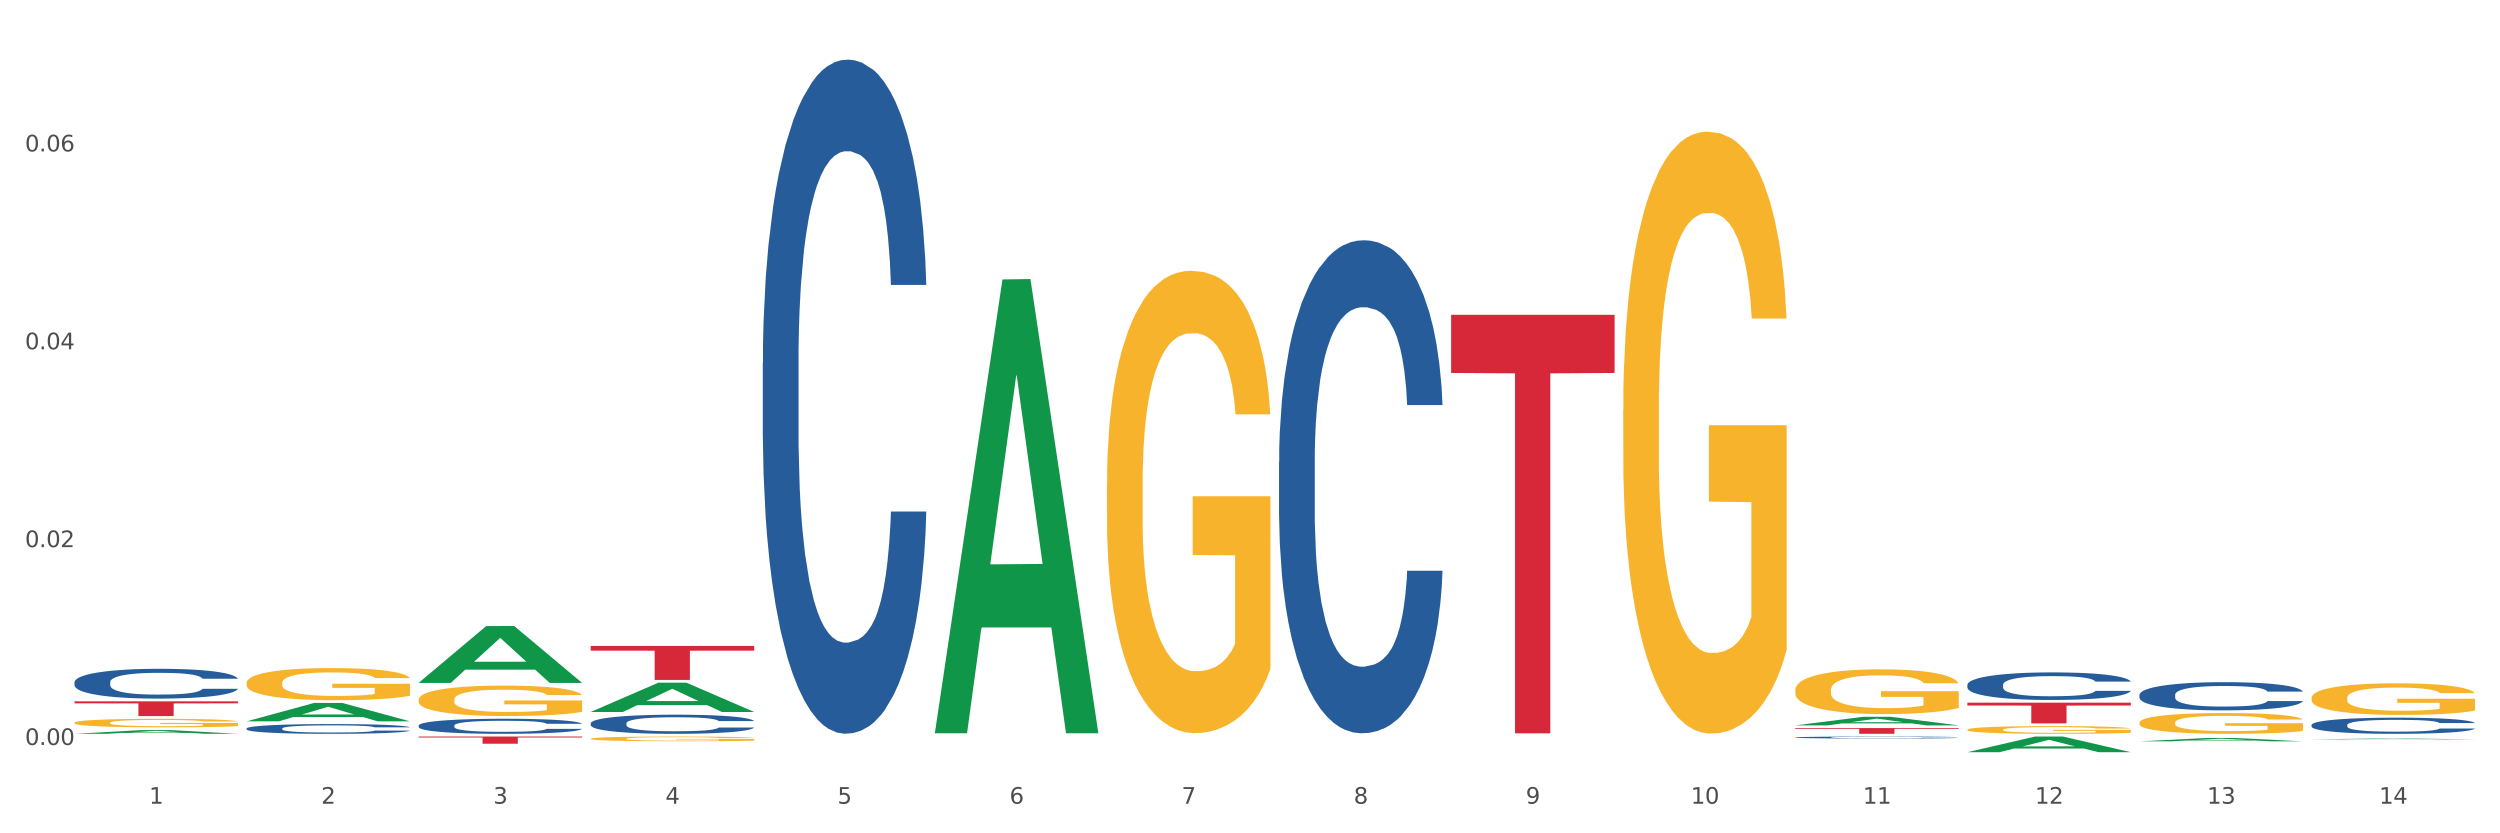 <?xml version="1.0" encoding="utf-8" standalone="no"?>
<!DOCTYPE svg PUBLIC "-//W3C//DTD SVG 1.1//EN"
  "http://www.w3.org/Graphics/SVG/1.1/DTD/svg11.dtd">
<svg xmlns:xlink="http://www.w3.org/1999/xlink" width="1080pt" height="360pt" viewBox="0 0 1080 360" xmlns="http://www.w3.org/2000/svg" version="1.1">
 <rect x="0" y="0" width="1080" height="360" fill="#333333" stroke="none"/>
 <defs>
  <style type="text/css">*{stroke-linejoin: round; stroke-linecap: butt}</style>
 </defs>
 <g id="figure_1">
  <g id="patch_1">
   <path d="M 0 360 
L 1080 360 
L 1080 0 
L 0 0 
z
" style="fill: #ffffff; stroke: #ffffff; stroke-linejoin: miter"/>
  </g>
  <g id="axes_1">
   <g id="matplotlib.axis_1">
    <g id="xtick_1">
     <g id="text_1">
      <!-- 1 -->
      <g style="fill: #4d4d4d" transform="translate(64.432 347.204) scale(0.096 -0.096)">
       <defs>
        <path id="DejaVuSans-31" d="M 794 531 
L 1825 531 
L 1825 4091 
L 703 3866 
L 703 4441 
L 1819 4666 
L 2450 4666 
L 2450 531 
L 3481 531 
L 3481 0 
L 794 0 
L 794 531 
z
" transform="scale(0.016)"/>
       </defs>
       <use xlink:href="#DejaVuSans-31"/>
      </g>
     </g>
    </g>
    <g id="xtick_2">
     <g id="text_2">
      <!-- 2 -->
      <g style="fill: #4d4d4d" transform="translate(138.771 347.204) scale(0.096 -0.096)">
       <defs>
        <path id="DejaVuSans-32" d="M 1228 531 
L 3431 531 
L 3431 0 
L 469 0 
L 469 531 
Q 828 903 1448 1529 
Q 2069 2156 2228 2338 
Q 2531 2678 2651 2914 
Q 2772 3150 2772 3378 
Q 2772 3750 2511 3984 
Q 2250 4219 1831 4219 
Q 1534 4219 1204 4116 
Q 875 4013 500 3803 
L 500 4441 
Q 881 4594 1212 4672 
Q 1544 4750 1819 4750 
Q 2544 4750 2975 4387 
Q 3406 4025 3406 3419 
Q 3406 3131 3298 2873 
Q 3191 2616 2906 2266 
Q 2828 2175 2409 1742 
Q 1991 1309 1228 531 
z
" transform="scale(0.016)"/>
       </defs>
       <use xlink:href="#DejaVuSans-32"/>
      </g>
     </g>
    </g>
    <g id="xtick_3">
     <g id="text_3">
      <!-- 3 -->
      <g style="fill: #4d4d4d" transform="translate(213.109 347.204) scale(0.096 -0.096)">
       <defs>
        <path id="DejaVuSans-33" d="M 2597 2516 
Q 3050 2419 3304 2112 
Q 3559 1806 3559 1356 
Q 3559 666 3084 287 
Q 2609 -91 1734 -91 
Q 1441 -91 1130 -33 
Q 819 25 488 141 
L 488 750 
Q 750 597 1062 519 
Q 1375 441 1716 441 
Q 2309 441 2620 675 
Q 2931 909 2931 1356 
Q 2931 1769 2642 2001 
Q 2353 2234 1838 2234 
L 1294 2234 
L 1294 2753 
L 1863 2753 
Q 2328 2753 2575 2939 
Q 2822 3125 2822 3475 
Q 2822 3834 2567 4026 
Q 2313 4219 1838 4219 
Q 1578 4219 1281 4162 
Q 984 4106 628 3988 
L 628 4550 
Q 988 4650 1302 4700 
Q 1616 4750 1894 4750 
Q 2613 4750 3031 4423 
Q 3450 4097 3450 3541 
Q 3450 3153 3228 2886 
Q 3006 2619 2597 2516 
z
" transform="scale(0.016)"/>
       </defs>
       <use xlink:href="#DejaVuSans-33"/>
      </g>
     </g>
    </g>
    <g id="xtick_4">
     <g id="text_4">
      <!-- 4 -->
      <g style="fill: #4d4d4d" transform="translate(287.448 347.204) scale(0.096 -0.096)">
       <defs>
        <path id="DejaVuSans-34" d="M 2419 4116 
L 825 1625 
L 2419 1625 
L 2419 4116 
z
M 2253 4666 
L 3047 4666 
L 3047 1625 
L 3713 1625 
L 3713 1100 
L 3047 1100 
L 3047 0 
L 2419 0 
L 2419 1100 
L 313 1100 
L 313 1709 
L 2253 4666 
z
" transform="scale(0.016)"/>
       </defs>
       <use xlink:href="#DejaVuSans-34"/>
      </g>
     </g>
    </g>
    <g id="xtick_5">
     <g id="text_5">
      <!-- 5 -->
      <g style="fill: #4d4d4d" transform="translate(361.787 347.204) scale(0.096 -0.096)">
       <defs>
        <path id="DejaVuSans-35" d="M 691 4666 
L 3169 4666 
L 3169 4134 
L 1269 4134 
L 1269 2991 
Q 1406 3038 1543 3061 
Q 1681 3084 1819 3084 
Q 2600 3084 3056 2656 
Q 3513 2228 3513 1497 
Q 3513 744 3044 326 
Q 2575 -91 1722 -91 
Q 1428 -91 1123 -41 
Q 819 9 494 109 
L 494 744 
Q 775 591 1075 516 
Q 1375 441 1709 441 
Q 2250 441 2565 725 
Q 2881 1009 2881 1497 
Q 2881 1984 2565 2268 
Q 2250 2553 1709 2553 
Q 1456 2553 1204 2497 
Q 953 2441 691 2322 
L 691 4666 
z
" transform="scale(0.016)"/>
       </defs>
       <use xlink:href="#DejaVuSans-35"/>
      </g>
     </g>
    </g>
    <g id="xtick_6">
     <g id="text_6">
      <!-- 6 -->
      <g style="fill: #4d4d4d" transform="translate(436.125 347.204) scale(0.096 -0.096)">
       <defs>
        <path id="DejaVuSans-36" d="M 2113 2584 
Q 1688 2584 1439 2293 
Q 1191 2003 1191 1497 
Q 1191 994 1439 701 
Q 1688 409 2113 409 
Q 2538 409 2786 701 
Q 3034 994 3034 1497 
Q 3034 2003 2786 2293 
Q 2538 2584 2113 2584 
z
M 3366 4563 
L 3366 3988 
Q 3128 4100 2886 4159 
Q 2644 4219 2406 4219 
Q 1781 4219 1451 3797 
Q 1122 3375 1075 2522 
Q 1259 2794 1537 2939 
Q 1816 3084 2150 3084 
Q 2853 3084 3261 2657 
Q 3669 2231 3669 1497 
Q 3669 778 3244 343 
Q 2819 -91 2113 -91 
Q 1303 -91 875 529 
Q 447 1150 447 2328 
Q 447 3434 972 4092 
Q 1497 4750 2381 4750 
Q 2619 4750 2861 4703 
Q 3103 4656 3366 4563 
z
" transform="scale(0.016)"/>
       </defs>
       <use xlink:href="#DejaVuSans-36"/>
      </g>
     </g>
    </g>
    <g id="xtick_7">
     <g id="text_7">
      <!-- 7 -->
      <g style="fill: #4d4d4d" transform="translate(510.464 347.204) scale(0.096 -0.096)">
       <defs>
        <path id="DejaVuSans-37" d="M 525 4666 
L 3525 4666 
L 3525 4397 
L 1831 0 
L 1172 0 
L 2766 4134 
L 525 4134 
L 525 4666 
z
" transform="scale(0.016)"/>
       </defs>
       <use xlink:href="#DejaVuSans-37"/>
      </g>
     </g>
    </g>
    <g id="xtick_8">
     <g id="text_8">
      <!-- 8 -->
      <g style="fill: #4d4d4d" transform="translate(584.803 347.204) scale(0.096 -0.096)">
       <defs>
        <path id="DejaVuSans-38" d="M 2034 2216 
Q 1584 2216 1326 1975 
Q 1069 1734 1069 1313 
Q 1069 891 1326 650 
Q 1584 409 2034 409 
Q 2484 409 2743 651 
Q 3003 894 3003 1313 
Q 3003 1734 2745 1975 
Q 2488 2216 2034 2216 
z
M 1403 2484 
Q 997 2584 770 2862 
Q 544 3141 544 3541 
Q 544 4100 942 4425 
Q 1341 4750 2034 4750 
Q 2731 4750 3128 4425 
Q 3525 4100 3525 3541 
Q 3525 3141 3298 2862 
Q 3072 2584 2669 2484 
Q 3125 2378 3379 2068 
Q 3634 1759 3634 1313 
Q 3634 634 3220 271 
Q 2806 -91 2034 -91 
Q 1263 -91 848 271 
Q 434 634 434 1313 
Q 434 1759 690 2068 
Q 947 2378 1403 2484 
z
M 1172 3481 
Q 1172 3119 1398 2916 
Q 1625 2713 2034 2713 
Q 2441 2713 2670 2916 
Q 2900 3119 2900 3481 
Q 2900 3844 2670 4047 
Q 2441 4250 2034 4250 
Q 1625 4250 1398 4047 
Q 1172 3844 1172 3481 
z
" transform="scale(0.016)"/>
       </defs>
       <use xlink:href="#DejaVuSans-38"/>
      </g>
     </g>
    </g>
    <g id="xtick_9">
     <g id="text_9">
      <!-- 9 -->
      <g style="fill: #4d4d4d" transform="translate(659.142 347.204) scale(0.096 -0.096)">
       <defs>
        <path id="DejaVuSans-39" d="M 703 97 
L 703 672 
Q 941 559 1184 500 
Q 1428 441 1663 441 
Q 2288 441 2617 861 
Q 2947 1281 2994 2138 
Q 2813 1869 2534 1725 
Q 2256 1581 1919 1581 
Q 1219 1581 811 2004 
Q 403 2428 403 3163 
Q 403 3881 828 4315 
Q 1253 4750 1959 4750 
Q 2769 4750 3195 4129 
Q 3622 3509 3622 2328 
Q 3622 1225 3098 567 
Q 2575 -91 1691 -91 
Q 1453 -91 1209 -44 
Q 966 3 703 97 
z
M 1959 2075 
Q 2384 2075 2632 2365 
Q 2881 2656 2881 3163 
Q 2881 3666 2632 3958 
Q 2384 4250 1959 4250 
Q 1534 4250 1286 3958 
Q 1038 3666 1038 3163 
Q 1038 2656 1286 2365 
Q 1534 2075 1959 2075 
z
" transform="scale(0.016)"/>
       </defs>
       <use xlink:href="#DejaVuSans-39"/>
      </g>
     </g>
    </g>
    <g id="xtick_10">
     <g id="text_10">
      <!-- 10 -->
      <g style="fill: #4d4d4d" transform="translate(730.426 347.204) scale(0.096 -0.096)">
       <defs>
        <path id="DejaVuSans-30" d="M 2034 4250 
Q 1547 4250 1301 3770 
Q 1056 3291 1056 2328 
Q 1056 1369 1301 889 
Q 1547 409 2034 409 
Q 2525 409 2770 889 
Q 3016 1369 3016 2328 
Q 3016 3291 2770 3770 
Q 2525 4250 2034 4250 
z
M 2034 4750 
Q 2819 4750 3233 4129 
Q 3647 3509 3647 2328 
Q 3647 1150 3233 529 
Q 2819 -91 2034 -91 
Q 1250 -91 836 529 
Q 422 1150 422 2328 
Q 422 3509 836 4129 
Q 1250 4750 2034 4750 
z
" transform="scale(0.016)"/>
       </defs>
       <use xlink:href="#DejaVuSans-31"/>
       <use xlink:href="#DejaVuSans-30" transform="translate(63.623 0)"/>
      </g>
     </g>
    </g>
    <g id="xtick_11">
     <g id="text_11">
      <!-- 11 -->
      <g style="fill: #4d4d4d" transform="translate(804.765 347.204) scale(0.096 -0.096)">
       <use xlink:href="#DejaVuSans-31"/>
       <use xlink:href="#DejaVuSans-31" transform="translate(63.623 0)"/>
      </g>
     </g>
    </g>
    <g id="xtick_12">
     <g id="text_12">
      <!-- 12 -->
      <g style="fill: #4d4d4d" transform="translate(879.104 347.204) scale(0.096 -0.096)">
       <use xlink:href="#DejaVuSans-31"/>
       <use xlink:href="#DejaVuSans-32" transform="translate(63.623 0)"/>
      </g>
     </g>
    </g>
    <g id="xtick_13">
     <g id="text_13">
      <!-- 13 -->
      <g style="fill: #4d4d4d" transform="translate(953.442 347.204) scale(0.096 -0.096)">
       <use xlink:href="#DejaVuSans-31"/>
       <use xlink:href="#DejaVuSans-33" transform="translate(63.623 0)"/>
      </g>
     </g>
    </g>
    <g id="xtick_14">
     <g id="text_14">
      <!-- 14 -->
      <g style="fill: #4d4d4d" transform="translate(1027.781 347.204) scale(0.096 -0.096)">
       <use xlink:href="#DejaVuSans-31"/>
       <use xlink:href="#DejaVuSans-34" transform="translate(63.623 0)"/>
      </g>
     </g>
    </g>
    <g id="xtick_15"/>
    <g id="xtick_16"/>
    <g id="xtick_17"/>
    <g id="xtick_18"/>
    <g id="xtick_19"/>
    <g id="xtick_20"/>
    <g id="xtick_21"/>
    <g id="xtick_22"/>
    <g id="xtick_23"/>
    <g id="xtick_24"/>
    <g id="xtick_25"/>
    <g id="xtick_26"/>
    <g id="xtick_27"/>
   </g>
   <g id="matplotlib.axis_2">
    <g id="ytick_1">
     <g id="text_15">
      <!-- 0.00 -->
      <g style="fill: #4d4d4d" transform="translate(10.8 321.832) scale(0.096 -0.096)">
       <defs>
        <path id="DejaVuSans-2e" d="M 684 794 
L 1344 794 
L 1344 0 
L 684 0 
L 684 794 
z
" transform="scale(0.016)"/>
       </defs>
       <use xlink:href="#DejaVuSans-30"/>
       <use xlink:href="#DejaVuSans-2e" transform="translate(63.623 0)"/>
       <use xlink:href="#DejaVuSans-30" transform="translate(95.41 0)"/>
       <use xlink:href="#DejaVuSans-30" transform="translate(159.033 0)"/>
      </g>
     </g>
    </g>
    <g id="ytick_2">
     <g id="text_16">
      <!-- 0.02 -->
      <g style="fill: #4d4d4d" transform="translate(10.8 236.36) scale(0.096 -0.096)">
       <use xlink:href="#DejaVuSans-30"/>
       <use xlink:href="#DejaVuSans-2e" transform="translate(63.623 0)"/>
       <use xlink:href="#DejaVuSans-30" transform="translate(95.41 0)"/>
       <use xlink:href="#DejaVuSans-32" transform="translate(159.033 0)"/>
      </g>
     </g>
    </g>
    <g id="ytick_3">
     <g id="text_17">
      <!-- 0.04 -->
      <g style="fill: #4d4d4d" transform="translate(10.8 150.888) scale(0.096 -0.096)">
       <use xlink:href="#DejaVuSans-30"/>
       <use xlink:href="#DejaVuSans-2e" transform="translate(63.623 0)"/>
       <use xlink:href="#DejaVuSans-30" transform="translate(95.41 0)"/>
       <use xlink:href="#DejaVuSans-34" transform="translate(159.033 0)"/>
      </g>
     </g>
    </g>
    <g id="ytick_4">
     <g id="text_18">
      <!-- 0.06 -->
      <g style="fill: #4d4d4d" transform="translate(10.8 65.416) scale(0.096 -0.096)">
       <use xlink:href="#DejaVuSans-30"/>
       <use xlink:href="#DejaVuSans-2e" transform="translate(63.623 0)"/>
       <use xlink:href="#DejaVuSans-30" transform="translate(95.41 0)"/>
       <use xlink:href="#DejaVuSans-36" transform="translate(159.033 0)"/>
      </g>
     </g>
    </g>
    <g id="ytick_5"/>
    <g id="ytick_6"/>
    <g id="ytick_7"/>
    <g id="ytick_8"/>
   </g>
   <g id="PolyCollection_1">
    <path d="M 32.175 317.012 
L 32.248 317.011 
L 61.37 315.382 
L 73.456 315.38 
L 102.797 317.015 
L 88.818 317.015 
L 82.484 316.635 
L 52.415 316.635 
L 52.197 316.641 
L 46.081 317.015 
L 32.175 317.015 
L 32.175 317.012 
L 56.201 316.407 
L 78.698 316.406 
L 67.559 315.729 
L 67.413 315.726 
L 67.267 315.73 
L 56.128 316.406 
L 56.201 316.407 
L 32.175 317.012 
z
" clip-path="url(#pcc594f1a67)" style="fill: #109648"/>
    <path d="M 849.901 295.827 
L 849.984 295.817 
L 849.984 295.512 
L 850.235 295.099 
L 851.153 294.338 
L 852.322 293.762 
L 854.325 293.088 
L 855.41 292.805 
L 856.829 292.49 
L 859.751 291.979 
L 863.09 291.544 
L 865.428 291.305 
L 867.181 291.152 
L 871.104 290.881 
L 873.358 290.761 
L 875.695 290.663 
L 877.699 290.598 
L 881.038 290.522 
L 883.709 290.489 
L 886.798 290.478 
L 889.386 290.489 
L 892.808 290.533 
L 897.817 290.663 
L 899.737 290.739 
L 902.325 290.87 
L 904.996 291.044 
L 907.166 291.218 
L 909.671 291.468 
L 912.258 291.794 
L 914.763 292.207 
L 916.516 292.588 
L 917.935 292.99 
L 919.187 293.479 
L 920.105 294.012 
L 920.523 294.458 
L 905.246 294.458 
L 904.829 294.055 
L 903.994 293.62 
L 903.159 293.327 
L 902.241 293.088 
L 900.822 292.816 
L 899.57 292.642 
L 897.483 292.435 
L 895.563 292.305 
L 893.977 292.229 
L 892.057 292.164 
L 887.966 292.098 
L 885.045 292.098 
L 883.208 292.12 
L 880.954 292.174 
L 879.034 292.25 
L 876.78 292.381 
L 875.027 292.522 
L 873.274 292.707 
L 872.273 292.838 
L 870.77 293.077 
L 869.768 293.272 
L 868.433 293.61 
L 867.681 293.849 
L 866.346 294.468 
L 865.761 294.925 
L 865.511 295.24 
L 865.344 295.588 
L 865.344 297.284 
L 865.845 298.045 
L 866.262 298.372 
L 866.93 298.741 
L 868.182 299.22 
L 870.019 299.687 
L 871.939 300.024 
L 873.525 300.231 
L 875.027 300.383 
L 876.53 300.502 
L 878.367 300.611 
L 879.869 300.676 
L 882.123 300.742 
L 884.794 300.774 
L 886.881 300.774 
L 891.139 300.72 
L 893.059 300.666 
L 894.895 300.589 
L 896.899 300.47 
L 898.485 300.339 
L 899.403 300.242 
L 900.905 300.035 
L 902.074 299.818 
L 903.076 299.567 
L 903.744 299.35 
L 904.495 299.024 
L 905.079 298.654 
L 905.246 298.459 
L 920.523 298.459 
L 920.189 298.85 
L 919.604 299.23 
L 918.436 299.741 
L 917.517 300.035 
L 916.098 300.394 
L 914.596 300.698 
L 912.509 301.035 
L 910.589 301.285 
L 908.585 301.503 
L 906.415 301.698 
L 902.491 301.97 
L 901.072 302.046 
L 898.067 302.177 
L 895.73 302.253 
L 892.307 302.329 
L 888.801 302.372 
L 885.128 302.383 
L 881.873 302.362 
L 878.283 302.296 
L 876.029 302.231 
L 873.525 302.133 
L 870.603 301.981 
L 867.848 301.796 
L 865.261 301.579 
L 862.84 301.329 
L 860.586 301.046 
L 857.664 300.579 
L 855.494 300.122 
L 853.908 299.698 
L 852.823 299.339 
L 851.737 298.883 
L 851.153 298.567 
L 850.235 297.806 
L 849.901 297.099 
L 849.901 295.827 
z
" clip-path="url(#pcc594f1a67)" style="fill: #255c99"/>
    <path d="M 775.562 318.572 
L 775.646 318.572 
L 775.646 318.55 
L 775.896 318.52 
L 776.814 318.465 
L 777.983 318.423 
L 779.986 318.374 
L 781.072 318.354 
L 782.491 318.331 
L 785.412 318.294 
L 788.752 318.262 
L 791.089 318.245 
L 792.842 318.234 
L 796.765 318.214 
L 799.019 318.206 
L 801.357 318.198 
L 803.36 318.194 
L 806.699 318.188 
L 809.37 318.186 
L 812.459 318.185 
L 815.047 318.186 
L 818.469 318.189 
L 823.478 318.198 
L 825.398 318.204 
L 827.986 318.213 
L 830.657 318.226 
L 832.828 318.239 
L 835.332 318.257 
L 837.92 318.28 
L 840.424 318.31 
L 842.177 318.338 
L 843.596 318.367 
L 844.848 318.402 
L 845.766 318.441 
L 846.184 318.473 
L 830.908 318.473 
L 830.49 318.444 
L 829.655 318.413 
L 828.821 318.391 
L 827.902 318.374 
L 826.483 318.354 
L 825.231 318.342 
L 823.144 318.327 
L 821.224 318.317 
L 819.638 318.312 
L 817.718 318.307 
L 813.628 318.302 
L 810.706 318.302 
L 808.87 318.304 
L 806.616 318.308 
L 804.696 318.313 
L 802.442 318.323 
L 800.689 318.333 
L 798.936 318.346 
L 797.934 318.356 
L 796.431 318.373 
L 795.43 318.387 
L 794.094 318.412 
L 793.343 318.429 
L 792.007 318.474 
L 791.423 318.507 
L 791.172 318.53 
L 791.005 318.555 
L 791.005 318.678 
L 791.506 318.733 
L 791.924 318.757 
L 792.591 318.784 
L 793.844 318.818 
L 795.68 318.852 
L 797.6 318.876 
L 799.186 318.891 
L 800.689 318.902 
L 802.191 318.911 
L 804.028 318.919 
L 805.53 318.924 
L 807.784 318.928 
L 810.456 318.931 
L 812.543 318.931 
L 816.8 318.927 
L 818.72 318.923 
L 820.556 318.917 
L 822.56 318.909 
L 824.146 318.899 
L 825.064 318.892 
L 826.567 318.877 
L 827.735 318.862 
L 828.737 318.843 
L 829.405 318.828 
L 830.156 318.804 
L 830.741 318.777 
L 830.908 318.763 
L 846.184 318.763 
L 845.85 318.791 
L 845.266 318.819 
L 844.097 318.856 
L 843.179 318.877 
L 841.76 318.903 
L 840.257 318.925 
L 838.17 318.95 
L 836.25 318.968 
L 834.247 318.984 
L 832.076 318.998 
L 828.153 319.017 
L 826.734 319.023 
L 823.728 319.032 
L 821.391 319.038 
L 817.969 319.043 
L 814.463 319.047 
L 810.79 319.047 
L 807.534 319.046 
L 803.944 319.041 
L 801.69 319.036 
L 799.186 319.029 
L 796.264 319.018 
L 793.51 319.005 
L 790.922 318.989 
L 788.501 318.971 
L 786.247 318.951 
L 783.325 318.917 
L 781.155 318.884 
L 779.569 318.853 
L 778.484 318.827 
L 777.399 318.794 
L 776.814 318.771 
L 775.896 318.716 
L 775.562 318.665 
L 775.562 318.572 
z
" clip-path="url(#pcc594f1a67)" style="fill: #255c99"/>
    <path d="M 552.546 199.491 
L 552.629 199.296 
L 552.629 193.85 
L 552.88 186.458 
L 553.798 172.842 
L 554.967 162.533 
L 556.97 150.473 
L 558.055 145.415 
L 559.475 139.774 
L 562.396 130.632 
L 565.735 122.852 
L 568.073 118.572 
L 569.826 115.849 
L 573.749 110.986 
L 576.003 108.846 
L 578.34 107.096 
L 580.344 105.929 
L 583.683 104.567 
L 586.354 103.983 
L 589.443 103.789 
L 592.031 103.983 
L 595.453 104.762 
L 600.462 107.096 
L 602.382 108.457 
L 604.97 110.792 
L 607.641 113.904 
L 609.811 117.016 
L 612.316 121.49 
L 614.903 127.325 
L 617.408 134.717 
L 619.161 141.525 
L 620.58 148.722 
L 621.832 157.475 
L 622.75 167.007 
L 623.168 174.982 
L 607.891 174.982 
L 607.474 167.785 
L 606.639 160.004 
L 605.804 154.752 
L 604.886 150.473 
L 603.467 145.61 
L 602.215 142.498 
L 600.128 138.802 
L 598.208 136.468 
L 596.622 135.106 
L 594.702 133.939 
L 590.612 132.772 
L 587.69 132.772 
L 585.853 133.161 
L 583.6 134.133 
L 581.68 135.495 
L 579.426 137.829 
L 577.673 140.358 
L 575.92 143.665 
L 574.918 145.999 
L 573.415 150.278 
L 572.414 153.78 
L 571.078 159.81 
L 570.327 164.089 
L 568.991 175.176 
L 568.407 183.346 
L 568.156 188.987 
L 567.989 195.212 
L 567.989 225.556 
L 568.49 239.172 
L 568.908 245.008 
L 569.575 251.621 
L 570.827 260.18 
L 572.664 268.544 
L 574.584 274.574 
L 576.17 278.27 
L 577.673 280.993 
L 579.175 283.133 
L 581.012 285.078 
L 582.514 286.245 
L 584.768 287.412 
L 587.439 287.996 
L 589.526 287.996 
L 593.784 287.023 
L 595.704 286.051 
L 597.54 284.689 
L 599.544 282.549 
L 601.13 280.215 
L 602.048 278.465 
L 603.551 274.769 
L 604.719 270.878 
L 605.721 266.405 
L 606.389 262.514 
L 607.14 256.679 
L 607.724 250.065 
L 607.891 246.564 
L 623.168 246.564 
L 622.834 253.567 
L 622.249 260.375 
L 621.081 269.517 
L 620.163 274.769 
L 618.743 281.188 
L 617.241 286.634 
L 615.154 292.664 
L 613.234 297.138 
L 611.23 301.028 
L 609.06 304.53 
L 605.137 309.393 
L 603.718 310.754 
L 600.712 313.089 
L 598.375 314.45 
L 594.952 315.812 
L 591.446 316.59 
L 587.773 316.784 
L 584.518 316.395 
L 580.928 315.228 
L 578.674 314.061 
L 576.17 312.31 
L 573.248 309.587 
L 570.494 306.28 
L 567.906 302.39 
L 565.485 297.916 
L 563.231 292.859 
L 560.309 284.495 
L 558.139 276.325 
L 556.553 268.739 
L 555.468 262.32 
L 554.382 254.15 
L 553.798 248.509 
L 552.88 234.893 
L 552.546 222.249 
L 552.546 199.491 
z
" clip-path="url(#pcc594f1a67)" style="fill: #255c99"/>
    <path d="M 255.191 312.459 
L 255.275 312.452 
L 255.275 312.24 
L 255.525 311.953 
L 256.443 311.424 
L 257.612 311.024 
L 259.615 310.555 
L 260.701 310.359 
L 262.12 310.14 
L 265.041 309.785 
L 268.381 309.482 
L 270.718 309.316 
L 272.471 309.21 
L 276.394 309.022 
L 278.648 308.938 
L 280.986 308.87 
L 282.989 308.825 
L 286.328 308.772 
L 288.999 308.75 
L 292.088 308.742 
L 294.676 308.75 
L 298.098 308.78 
L 303.107 308.87 
L 305.027 308.923 
L 307.615 309.014 
L 310.286 309.135 
L 312.457 309.256 
L 314.961 309.43 
L 317.549 309.656 
L 320.053 309.943 
L 321.806 310.208 
L 323.225 310.487 
L 324.477 310.827 
L 325.396 311.198 
L 325.813 311.507 
L 310.537 311.507 
L 310.119 311.228 
L 309.284 310.926 
L 308.45 310.722 
L 307.531 310.555 
L 306.112 310.366 
L 304.86 310.246 
L 302.773 310.102 
L 300.853 310.011 
L 299.267 309.958 
L 297.347 309.913 
L 293.257 309.868 
L 290.335 309.868 
L 288.499 309.883 
L 286.245 309.921 
L 284.325 309.974 
L 282.071 310.064 
L 280.318 310.162 
L 278.565 310.291 
L 277.563 310.382 
L 276.06 310.548 
L 275.059 310.684 
L 273.723 310.918 
L 272.972 311.084 
L 271.636 311.515 
L 271.052 311.832 
L 270.801 312.051 
L 270.634 312.293 
L 270.634 313.472 
L 271.135 314.001 
L 271.553 314.227 
L 272.22 314.484 
L 273.473 314.817 
L 275.309 315.142 
L 277.229 315.376 
L 278.815 315.519 
L 280.318 315.625 
L 281.82 315.708 
L 283.657 315.784 
L 285.159 315.829 
L 287.413 315.874 
L 290.085 315.897 
L 292.172 315.897 
L 296.429 315.859 
L 298.349 315.822 
L 300.185 315.769 
L 302.189 315.686 
L 303.775 315.595 
L 304.693 315.527 
L 306.196 315.383 
L 307.364 315.232 
L 308.366 315.058 
L 309.034 314.907 
L 309.785 314.681 
L 310.37 314.424 
L 310.537 314.288 
L 325.813 314.288 
L 325.479 314.56 
L 324.895 314.824 
L 323.726 315.179 
L 322.808 315.383 
L 321.389 315.633 
L 319.886 315.844 
L 317.799 316.078 
L 315.879 316.252 
L 313.876 316.403 
L 311.705 316.539 
L 307.782 316.728 
L 306.363 316.781 
L 303.358 316.872 
L 301.02 316.925 
L 297.598 316.978 
L 294.092 317.008 
L 290.419 317.015 
L 287.163 317 
L 283.573 316.955 
L 281.32 316.91 
L 278.815 316.842 
L 275.893 316.736 
L 273.139 316.607 
L 270.551 316.456 
L 268.13 316.282 
L 265.876 316.086 
L 262.955 315.761 
L 260.784 315.444 
L 259.198 315.149 
L 258.113 314.9 
L 257.028 314.582 
L 256.443 314.363 
L 255.525 313.834 
L 255.191 313.343 
L 255.191 312.459 
z
" clip-path="url(#pcc594f1a67)" style="fill: #255c99"/>
    <path d="M 180.852 313.427 
L 180.936 313.421 
L 180.936 313.255 
L 181.186 313.028 
L 182.105 312.612 
L 183.273 312.296 
L 185.277 311.928 
L 186.362 311.773 
L 187.781 311.6 
L 190.703 311.321 
L 194.042 311.083 
L 196.379 310.952 
L 198.132 310.868 
L 202.056 310.72 
L 204.31 310.654 
L 206.647 310.601 
L 208.65 310.565 
L 211.989 310.523 
L 214.661 310.505 
L 217.749 310.499 
L 220.337 310.505 
L 223.76 310.529 
L 228.768 310.601 
L 230.688 310.642 
L 233.276 310.714 
L 235.947 310.809 
L 238.118 310.904 
L 240.622 311.041 
L 243.21 311.219 
L 245.714 311.446 
L 247.467 311.654 
L 248.886 311.874 
L 250.139 312.142 
L 251.057 312.433 
L 251.474 312.677 
L 236.198 312.677 
L 235.78 312.457 
L 234.946 312.219 
L 234.111 312.058 
L 233.193 311.928 
L 231.774 311.779 
L 230.521 311.684 
L 228.434 311.571 
L 226.514 311.499 
L 224.928 311.457 
L 223.008 311.422 
L 218.918 311.386 
L 215.996 311.386 
L 214.16 311.398 
L 211.906 311.428 
L 209.986 311.469 
L 207.732 311.541 
L 205.979 311.618 
L 204.226 311.719 
L 203.224 311.791 
L 201.722 311.922 
L 200.72 312.029 
L 199.384 312.213 
L 198.633 312.344 
L 197.297 312.683 
L 196.713 312.933 
L 196.463 313.106 
L 196.296 313.296 
L 196.296 314.224 
L 196.797 314.641 
L 197.214 314.82 
L 197.882 315.022 
L 199.134 315.284 
L 200.97 315.54 
L 202.89 315.724 
L 204.476 315.837 
L 205.979 315.92 
L 207.482 315.986 
L 209.318 316.045 
L 210.821 316.081 
L 213.075 316.117 
L 215.746 316.135 
L 217.833 316.135 
L 222.09 316.105 
L 224.01 316.075 
L 225.847 316.033 
L 227.85 315.968 
L 229.436 315.897 
L 230.354 315.843 
L 231.857 315.73 
L 233.026 315.611 
L 234.027 315.474 
L 234.695 315.355 
L 235.447 315.177 
L 236.031 314.974 
L 236.198 314.867 
L 251.474 314.867 
L 251.14 315.081 
L 250.556 315.29 
L 249.387 315.569 
L 248.469 315.73 
L 247.05 315.926 
L 245.547 316.093 
L 243.46 316.277 
L 241.54 316.414 
L 239.537 316.533 
L 237.367 316.64 
L 233.443 316.789 
L 232.024 316.831 
L 229.019 316.902 
L 226.681 316.944 
L 223.259 316.986 
L 219.753 317.009 
L 216.08 317.015 
L 212.824 317.003 
L 209.235 316.968 
L 206.981 316.932 
L 204.476 316.878 
L 201.555 316.795 
L 198.8 316.694 
L 196.212 316.575 
L 193.791 316.438 
L 191.538 316.283 
L 188.616 316.028 
L 186.445 315.778 
L 184.859 315.546 
L 183.774 315.349 
L 182.689 315.099 
L 182.105 314.927 
L 181.186 314.51 
L 180.852 314.123 
L 180.852 313.427 
z
" clip-path="url(#pcc594f1a67)" style="fill: #255c99"/>
    <path d="M 106.514 314.693 
L 106.597 314.689 
L 106.597 314.581 
L 106.848 314.435 
L 107.766 314.166 
L 108.935 313.961 
L 110.938 313.723 
L 112.023 313.623 
L 113.442 313.511 
L 116.364 313.33 
L 119.703 313.176 
L 122.04 313.091 
L 123.794 313.037 
L 127.717 312.941 
L 129.971 312.899 
L 132.308 312.864 
L 134.312 312.841 
L 137.651 312.814 
L 140.322 312.802 
L 143.411 312.798 
L 145.998 312.802 
L 149.421 312.818 
L 154.43 312.864 
L 156.35 312.891 
L 158.937 312.937 
L 161.609 312.999 
L 163.779 313.06 
L 166.283 313.149 
L 168.871 313.264 
L 171.376 313.411 
L 173.129 313.546 
L 174.548 313.688 
L 175.8 313.861 
L 176.718 314.05 
L 177.135 314.208 
L 161.859 314.208 
L 161.442 314.065 
L 160.607 313.911 
L 159.772 313.807 
L 158.854 313.723 
L 157.435 313.626 
L 156.183 313.565 
L 154.096 313.492 
L 152.176 313.445 
L 150.59 313.418 
L 148.67 313.395 
L 144.579 313.372 
L 141.658 313.372 
L 139.821 313.38 
L 137.567 313.399 
L 135.647 313.426 
L 133.393 313.472 
L 131.64 313.522 
L 129.887 313.588 
L 128.886 313.634 
L 127.383 313.719 
L 126.381 313.788 
L 125.046 313.908 
L 124.294 313.992 
L 122.959 314.212 
L 122.374 314.373 
L 122.124 314.485 
L 121.957 314.608 
L 121.957 315.209 
L 122.458 315.479 
L 122.875 315.594 
L 123.543 315.725 
L 124.795 315.895 
L 126.632 316.06 
L 128.552 316.18 
L 130.138 316.253 
L 131.64 316.307 
L 133.143 316.349 
L 134.979 316.388 
L 136.482 316.411 
L 138.736 316.434 
L 141.407 316.445 
L 143.494 316.445 
L 147.751 316.426 
L 149.671 316.407 
L 151.508 316.38 
L 153.511 316.338 
L 155.097 316.291 
L 156.016 316.257 
L 157.518 316.184 
L 158.687 316.106 
L 159.689 316.018 
L 160.357 315.941 
L 161.108 315.825 
L 161.692 315.694 
L 161.859 315.625 
L 177.135 315.625 
L 176.802 315.764 
L 176.217 315.899 
L 175.049 316.08 
L 174.13 316.184 
L 172.711 316.311 
L 171.209 316.418 
L 169.122 316.538 
L 167.202 316.626 
L 165.198 316.703 
L 163.028 316.773 
L 159.104 316.869 
L 157.685 316.896 
L 154.68 316.942 
L 152.343 316.969 
L 148.92 316.996 
L 145.414 317.011 
L 141.741 317.015 
L 138.486 317.008 
L 134.896 316.985 
L 132.642 316.961 
L 130.138 316.927 
L 127.216 316.873 
L 124.461 316.807 
L 121.874 316.73 
L 119.453 316.642 
L 117.199 316.542 
L 114.277 316.376 
L 112.107 316.214 
L 110.521 316.064 
L 109.435 315.937 
L 108.35 315.775 
L 107.766 315.664 
L 106.848 315.394 
L 106.514 315.144 
L 106.514 314.693 
z
" clip-path="url(#pcc594f1a67)" style="fill: #255c99"/>
    <path d="M 32.175 294.706 
L 32.258 294.694 
L 32.258 294.365 
L 32.509 293.918 
L 33.427 293.095 
L 34.596 292.472 
L 36.599 291.743 
L 37.684 291.438 
L 39.104 291.097 
L 42.025 290.544 
L 45.364 290.074 
L 47.702 289.815 
L 49.455 289.651 
L 53.378 289.357 
L 55.632 289.228 
L 57.969 289.122 
L 59.973 289.051 
L 63.312 288.969 
L 65.983 288.934 
L 69.072 288.922 
L 71.66 288.934 
L 75.082 288.981 
L 80.091 289.122 
L 82.011 289.204 
L 84.599 289.345 
L 87.27 289.533 
L 89.44 289.721 
L 91.945 289.992 
L 94.533 290.344 
L 97.037 290.791 
L 98.79 291.203 
L 100.209 291.638 
L 101.461 292.167 
L 102.379 292.743 
L 102.797 293.225 
L 87.52 293.225 
L 87.103 292.79 
L 86.268 292.319 
L 85.434 292.002 
L 84.515 291.743 
L 83.096 291.449 
L 81.844 291.261 
L 79.757 291.038 
L 77.837 290.897 
L 76.251 290.815 
L 74.331 290.744 
L 70.241 290.674 
L 67.319 290.674 
L 65.482 290.697 
L 63.229 290.756 
L 61.309 290.838 
L 59.055 290.979 
L 57.302 291.132 
L 55.549 291.332 
L 54.547 291.473 
L 53.044 291.732 
L 52.043 291.943 
L 50.707 292.308 
L 49.956 292.566 
L 48.62 293.236 
L 48.036 293.73 
L 47.785 294.071 
L 47.618 294.447 
L 47.618 296.281 
L 48.119 297.104 
L 48.537 297.456 
L 49.204 297.856 
L 50.457 298.373 
L 52.293 298.879 
L 54.213 299.243 
L 55.799 299.467 
L 57.302 299.631 
L 58.804 299.76 
L 60.641 299.878 
L 62.143 299.949 
L 64.397 300.019 
L 67.069 300.054 
L 69.155 300.054 
L 73.413 299.996 
L 75.333 299.937 
L 77.169 299.855 
L 79.173 299.725 
L 80.759 299.584 
L 81.677 299.478 
L 83.18 299.255 
L 84.348 299.02 
L 85.35 298.75 
L 86.018 298.514 
L 86.769 298.162 
L 87.353 297.762 
L 87.52 297.55 
L 102.797 297.55 
L 102.463 297.974 
L 101.879 298.385 
L 100.71 298.938 
L 99.792 299.255 
L 98.372 299.643 
L 96.87 299.972 
L 94.783 300.336 
L 92.863 300.607 
L 90.86 300.842 
L 88.689 301.054 
L 84.766 301.347 
L 83.347 301.43 
L 80.341 301.571 
L 78.004 301.653 
L 74.581 301.735 
L 71.075 301.782 
L 67.402 301.794 
L 64.147 301.771 
L 60.557 301.7 
L 58.303 301.63 
L 55.799 301.524 
L 52.877 301.359 
L 50.123 301.159 
L 47.535 300.924 
L 45.114 300.654 
L 42.86 300.348 
L 39.938 299.843 
L 37.768 299.349 
L 36.182 298.891 
L 35.097 298.503 
L 34.011 298.009 
L 33.427 297.668 
L 32.509 296.845 
L 32.175 296.081 
L 32.175 294.706 
z
" clip-path="url(#pcc594f1a67)" style="fill: #255c99"/>
    <path d="M 32.175 312.226 
L 32.258 312.223 
L 32.258 312.102 
L 32.425 311.997 
L 33.259 311.745 
L 34.51 311.536 
L 35.427 311.425 
L 36.344 311.334 
L 37.428 311.243 
L 38.762 311.148 
L 41.18 311.01 
L 42.681 310.939 
L 44.515 310.865 
L 47.85 310.757 
L 50.268 310.697 
L 52.77 310.646 
L 56.855 310.586 
L 59.523 310.559 
L 62.358 310.538 
L 65.777 310.525 
L 68.361 310.522 
L 74.031 310.532 
L 78.867 310.562 
L 81.202 310.586 
L 84.203 310.626 
L 85.788 310.653 
L 88.372 310.707 
L 91.04 310.778 
L 92.875 310.838 
L 95.626 310.953 
L 97.711 311.067 
L 99.628 311.209 
L 100.629 311.307 
L 101.379 311.398 
L 102.046 311.502 
L 102.713 311.667 
L 87.705 311.667 
L 87.122 311.549 
L 86.204 311.438 
L 84.87 311.33 
L 83.703 311.263 
L 81.702 311.179 
L 79.868 311.125 
L 77.95 311.084 
L 75.615 311.051 
L 73.781 311.034 
L 71.196 311.02 
L 66.11 311.024 
L 62.692 311.051 
L 60.357 311.084 
L 58.856 311.115 
L 57.522 311.148 
L 56.021 311.195 
L 54.27 311.266 
L 53.02 311.33 
L 51.769 311.411 
L 50.768 311.492 
L 49.851 311.586 
L 49.101 311.687 
L 48.517 311.792 
L 48.017 311.92 
L 47.6 312.132 
L 47.6 312.594 
L 47.767 312.698 
L 48.184 312.836 
L 48.684 312.941 
L 49.518 313.065 
L 50.268 313.149 
L 51.686 313.271 
L 53.27 313.372 
L 54.52 313.436 
L 55.771 313.49 
L 57.939 313.564 
L 60.357 313.624 
L 62.441 313.662 
L 65.276 313.695 
L 67.194 313.709 
L 68.862 313.715 
L 72.947 313.715 
L 75.865 313.705 
L 79.117 313.682 
L 81.619 313.651 
L 83.703 313.614 
L 86.038 313.554 
L 87.538 313.496 
L 87.538 312.792 
L 69.195 312.789 
L 69.195 312.321 
L 102.797 312.321 
L 102.797 313.695 
L 101.379 313.766 
L 99.795 313.83 
L 98.128 313.887 
L 95.626 313.958 
L 92.625 314.025 
L 89.956 314.073 
L 87.122 314.113 
L 83.786 314.15 
L 79.451 314.184 
L 76.783 314.197 
L 73.447 314.207 
L 69.529 314.211 
L 66.11 314.204 
L 62.775 314.187 
L 59.273 314.157 
L 55.855 314.113 
L 53.27 314.069 
L 50.685 314.015 
L 47.934 313.945 
L 45.766 313.877 
L 44.098 313.816 
L 42.264 313.739 
L 40.263 313.638 
L 38.762 313.547 
L 37.428 313.453 
L 36.01 313.331 
L 35.01 313.227 
L 34.009 313.096 
L 33.426 312.998 
L 32.759 312.846 
L 32.258 312.634 
L 32.175 312.226 
z
" clip-path="url(#pcc594f1a67)" style="fill: #f7b32b"/>
    <path d="M 32.175 302.964 
L 102.797 302.964 
L 102.797 303.852 
L 75.017 303.858 
L 75.017 309.352 
L 59.788 309.352 
L 59.788 303.858 
L 32.175 303.852 
L 32.175 302.97 
L 32.175 302.964 
z
" clip-path="url(#pcc594f1a67)" style="fill: #d62839"/>
    <path d="M 180.852 318.185 
L 251.474 318.185 
L 251.474 318.617 
L 223.694 318.62 
L 223.694 321.291 
L 208.465 321.291 
L 208.465 318.62 
L 180.852 318.617 
L 180.852 318.188 
L 180.852 318.185 
z
" clip-path="url(#pcc594f1a67)" style="fill: #d62839"/>
    <path d="M 255.191 279.05 
L 325.813 279.05 
L 325.813 281.091 
L 298.033 281.104 
L 298.033 293.733 
L 282.804 293.733 
L 282.804 281.104 
L 255.191 281.091 
L 255.191 279.064 
L 255.191 279.05 
z
" clip-path="url(#pcc594f1a67)" style="fill: #d62839"/>
    <path d="M 626.885 135.991 
L 697.506 135.991 
L 697.506 161.118 
L 669.726 161.288 
L 669.726 316.806 
L 654.497 316.806 
L 654.497 161.288 
L 626.885 161.118 
L 626.885 136.161 
L 626.885 135.991 
z
" clip-path="url(#pcc594f1a67)" style="fill: #d62839"/>
    <path d="M 775.562 314.537 
L 846.184 314.537 
L 846.184 314.881 
L 818.404 314.883 
L 818.404 317.015 
L 803.175 317.015 
L 803.175 314.883 
L 775.562 314.881 
L 775.562 314.539 
L 775.562 314.537 
z
" clip-path="url(#pcc594f1a67)" style="fill: #d62839"/>
    <path d="M 849.901 303.553 
L 920.523 303.553 
L 920.523 304.798 
L 892.742 304.806 
L 892.742 312.508 
L 877.514 312.508 
L 877.514 304.806 
L 849.901 304.798 
L 849.901 303.561 
L 849.901 303.553 
z
" clip-path="url(#pcc594f1a67)" style="fill: #d62839"/>
    <path d="M 106.514 295.029 
L 106.597 295.016 
L 106.597 294.56 
L 106.764 294.167 
L 107.598 293.217 
L 108.848 292.431 
L 109.765 292.013 
L 110.683 291.671 
L 111.767 291.329 
L 113.101 290.974 
L 115.519 290.455 
L 117.019 290.189 
L 118.854 289.91 
L 122.189 289.504 
L 124.607 289.276 
L 127.108 289.086 
L 131.194 288.858 
L 133.862 288.757 
L 136.697 288.681 
L 140.115 288.63 
L 142.7 288.617 
L 148.37 288.655 
L 153.206 288.769 
L 155.54 288.858 
L 158.542 289.01 
L 160.126 289.112 
L 162.711 289.314 
L 165.379 289.58 
L 167.213 289.808 
L 169.965 290.239 
L 172.049 290.67 
L 173.967 291.202 
L 174.968 291.57 
L 175.718 291.912 
L 176.385 292.305 
L 177.052 292.925 
L 162.044 292.925 
L 161.46 292.482 
L 160.543 292.064 
L 159.209 291.658 
L 158.042 291.405 
L 156.041 291.088 
L 154.206 290.885 
L 152.289 290.733 
L 149.954 290.607 
L 148.12 290.543 
L 145.535 290.493 
L 140.449 290.505 
L 137.03 290.607 
L 134.696 290.733 
L 133.195 290.847 
L 131.861 290.974 
L 130.36 291.152 
L 128.609 291.418 
L 127.358 291.658 
L 126.108 291.962 
L 125.107 292.267 
L 124.19 292.621 
L 123.44 293.002 
L 122.856 293.394 
L 122.356 293.876 
L 121.939 294.674 
L 121.939 296.41 
L 122.106 296.803 
L 122.522 297.322 
L 123.023 297.715 
L 123.856 298.184 
L 124.607 298.501 
L 126.024 298.957 
L 127.609 299.337 
L 128.859 299.578 
L 130.11 299.78 
L 132.278 300.059 
L 134.696 300.287 
L 136.78 300.427 
L 139.615 300.553 
L 141.533 300.604 
L 143.2 300.629 
L 147.286 300.629 
L 150.204 300.591 
L 153.456 300.503 
L 155.957 300.389 
L 158.042 300.249 
L 160.376 300.021 
L 161.877 299.806 
L 161.877 297.158 
L 143.534 297.145 
L 143.534 295.384 
L 177.135 295.384 
L 177.135 300.553 
L 175.718 300.819 
L 174.134 301.06 
L 172.466 301.276 
L 169.965 301.542 
L 166.963 301.795 
L 164.295 301.973 
L 161.46 302.125 
L 158.125 302.264 
L 153.789 302.391 
L 151.121 302.441 
L 147.786 302.479 
L 143.867 302.492 
L 140.449 302.467 
L 137.114 302.403 
L 133.612 302.289 
L 130.193 302.125 
L 127.609 301.96 
L 125.024 301.757 
L 122.272 301.491 
L 120.104 301.238 
L 118.437 301.01 
L 116.603 300.718 
L 114.601 300.338 
L 113.101 299.996 
L 111.767 299.641 
L 110.349 299.185 
L 109.349 298.792 
L 108.348 298.298 
L 107.764 297.931 
L 107.097 297.36 
L 106.597 296.562 
L 106.514 295.029 
z
" clip-path="url(#pcc594f1a67)" style="fill: #f7b32b"/>
    <path d="M 180.852 302.259 
L 180.936 302.247 
L 180.936 301.815 
L 181.103 301.443 
L 181.936 300.543 
L 183.187 299.799 
L 184.104 299.403 
L 185.021 299.078 
L 186.105 298.754 
L 187.439 298.418 
L 189.857 297.926 
L 191.358 297.674 
L 193.192 297.41 
L 196.528 297.026 
L 198.946 296.81 
L 201.447 296.63 
L 205.533 296.414 
L 208.201 296.318 
L 211.036 296.246 
L 214.454 296.198 
L 217.039 296.186 
L 222.709 296.222 
L 227.545 296.33 
L 229.879 296.414 
L 232.881 296.558 
L 234.465 296.654 
L 237.05 296.846 
L 239.718 297.098 
L 241.552 297.314 
L 244.304 297.722 
L 246.388 298.13 
L 248.306 298.634 
L 249.306 298.982 
L 250.057 299.307 
L 250.724 299.679 
L 251.391 300.267 
L 236.383 300.267 
L 235.799 299.847 
L 234.882 299.451 
L 233.548 299.066 
L 232.38 298.826 
L 230.379 298.526 
L 228.545 298.334 
L 226.627 298.19 
L 224.293 298.07 
L 222.458 298.01 
L 219.874 297.962 
L 214.788 297.974 
L 211.369 298.07 
L 209.034 298.19 
L 207.534 298.298 
L 206.2 298.418 
L 204.699 298.586 
L 202.948 298.838 
L 201.697 299.066 
L 200.446 299.355 
L 199.446 299.643 
L 198.529 299.979 
L 197.778 300.339 
L 197.195 300.711 
L 196.694 301.167 
L 196.277 301.923 
L 196.277 303.568 
L 196.444 303.94 
L 196.861 304.432 
L 197.361 304.804 
L 198.195 305.248 
L 198.946 305.548 
L 200.363 305.981 
L 201.947 306.341 
L 203.198 306.569 
L 204.449 306.761 
L 206.616 307.025 
L 209.034 307.241 
L 211.119 307.373 
L 213.954 307.493 
L 215.871 307.541 
L 217.539 307.565 
L 221.625 307.565 
L 224.543 307.529 
L 227.795 307.445 
L 230.296 307.337 
L 232.38 307.205 
L 234.715 306.989 
L 236.216 306.785 
L 236.216 304.276 
L 217.873 304.264 
L 217.873 302.596 
L 251.474 302.596 
L 251.474 307.493 
L 250.057 307.745 
L 248.473 307.973 
L 246.805 308.177 
L 244.304 308.429 
L 241.302 308.669 
L 238.634 308.838 
L 235.799 308.982 
L 232.464 309.114 
L 228.128 309.234 
L 225.46 309.282 
L 222.125 309.318 
L 218.206 309.33 
L 214.788 309.306 
L 211.452 309.246 
L 207.951 309.138 
L 204.532 308.982 
L 201.947 308.826 
L 199.362 308.633 
L 196.611 308.381 
L 194.443 308.141 
L 192.776 307.925 
L 190.941 307.649 
L 188.94 307.289 
L 187.439 306.965 
L 186.105 306.629 
L 184.688 306.197 
L 183.687 305.825 
L 182.687 305.356 
L 182.103 305.008 
L 181.436 304.468 
L 180.936 303.712 
L 180.852 302.259 
z
" clip-path="url(#pcc594f1a67)" style="fill: #f7b32b"/>
    <path d="M 255.191 319.129 
L 255.275 319.127 
L 255.275 319.06 
L 255.441 319.002 
L 256.275 318.862 
L 257.526 318.747 
L 258.443 318.685 
L 259.36 318.635 
L 260.444 318.584 
L 261.778 318.532 
L 264.196 318.456 
L 265.697 318.416 
L 267.531 318.375 
L 270.866 318.316 
L 273.284 318.282 
L 275.786 318.254 
L 279.871 318.22 
L 282.539 318.206 
L 285.374 318.194 
L 288.793 318.187 
L 291.377 318.185 
L 297.047 318.191 
L 301.883 318.207 
L 304.218 318.22 
L 307.219 318.243 
L 308.804 318.258 
L 311.388 318.288 
L 314.057 318.327 
L 315.891 318.36 
L 318.642 318.424 
L 320.727 318.487 
L 322.645 318.566 
L 323.645 318.62 
L 324.395 318.67 
L 325.062 318.728 
L 325.73 318.819 
L 310.721 318.819 
L 310.138 318.754 
L 309.221 318.693 
L 307.886 318.633 
L 306.719 318.596 
L 304.718 318.549 
L 302.884 318.519 
L 300.966 318.497 
L 298.631 318.478 
L 296.797 318.469 
L 294.212 318.461 
L 289.126 318.463 
L 285.708 318.478 
L 283.373 318.497 
L 281.872 318.513 
L 280.538 318.532 
L 279.037 318.558 
L 277.286 318.597 
L 276.036 318.633 
L 274.785 318.678 
L 273.785 318.722 
L 272.867 318.775 
L 272.117 318.831 
L 271.533 318.889 
L 271.033 318.959 
L 270.616 319.077 
L 270.616 319.333 
L 270.783 319.39 
L 271.2 319.467 
L 271.7 319.525 
L 272.534 319.594 
L 273.284 319.64 
L 274.702 319.708 
L 276.286 319.764 
L 277.537 319.799 
L 278.787 319.829 
L 280.955 319.87 
L 283.373 319.904 
L 285.458 319.924 
L 288.292 319.943 
L 290.21 319.95 
L 291.878 319.954 
L 295.963 319.954 
L 298.882 319.948 
L 302.133 319.935 
L 304.635 319.919 
L 306.719 319.898 
L 309.054 319.864 
L 310.555 319.833 
L 310.555 319.443 
L 292.211 319.441 
L 292.211 319.181 
L 325.813 319.181 
L 325.813 319.943 
L 324.395 319.982 
L 322.811 320.017 
L 321.144 320.049 
L 318.642 320.088 
L 315.641 320.126 
L 312.973 320.152 
L 310.138 320.174 
L 306.803 320.195 
L 302.467 320.213 
L 299.799 320.221 
L 296.464 320.226 
L 292.545 320.228 
L 289.126 320.225 
L 285.791 320.215 
L 282.289 320.198 
L 278.871 320.174 
L 276.286 320.15 
L 273.701 320.12 
L 270.95 320.081 
L 268.782 320.044 
L 267.114 320.01 
L 265.28 319.967 
L 263.279 319.911 
L 261.778 319.861 
L 260.444 319.808 
L 259.027 319.741 
L 258.026 319.683 
L 257.025 319.611 
L 256.442 319.557 
L 255.775 319.473 
L 255.275 319.355 
L 255.191 319.129 
z
" clip-path="url(#pcc594f1a67)" style="fill: #f7b32b"/>
    <path d="M 478.207 209.269 
L 478.291 209.087 
L 478.291 202.52 
L 478.457 196.865 
L 479.291 183.183 
L 480.542 171.873 
L 481.459 165.853 
L 482.376 160.928 
L 483.46 156.003 
L 484.794 150.895 
L 487.212 143.416 
L 488.713 139.585 
L 490.547 135.572 
L 493.882 129.734 
L 496.3 126.451 
L 498.802 123.714 
L 502.887 120.431 
L 505.555 118.971 
L 508.39 117.877 
L 511.809 117.147 
L 514.394 116.965 
L 520.063 117.512 
L 524.899 119.154 
L 527.234 120.431 
L 530.236 122.62 
L 531.82 124.079 
L 534.405 126.998 
L 537.073 130.829 
L 538.907 134.112 
L 541.658 140.315 
L 543.743 146.517 
L 545.661 154.179 
L 546.661 159.469 
L 547.412 164.394 
L 548.079 170.049 
L 548.746 178.988 
L 533.737 178.988 
L 533.154 172.603 
L 532.237 166.583 
L 530.903 160.746 
L 529.735 157.097 
L 527.734 152.537 
L 525.9 149.618 
L 523.982 147.429 
L 521.648 145.605 
L 519.813 144.693 
L 517.228 143.963 
L 512.142 144.145 
L 508.724 145.605 
L 506.389 147.429 
L 504.888 149.071 
L 503.554 150.895 
L 502.054 153.449 
L 500.303 157.28 
L 499.052 160.746 
L 497.801 165.124 
L 496.801 169.502 
L 495.884 174.61 
L 495.133 180.082 
L 494.549 185.737 
L 494.049 192.669 
L 493.632 204.162 
L 493.632 229.153 
L 493.799 234.808 
L 494.216 242.287 
L 494.716 247.942 
L 495.55 254.692 
L 496.3 259.252 
L 497.718 265.82 
L 499.302 271.292 
L 500.553 274.758 
L 501.803 277.677 
L 503.971 281.69 
L 506.389 284.974 
L 508.474 286.98 
L 511.309 288.805 
L 513.226 289.534 
L 514.894 289.899 
L 518.979 289.899 
L 521.898 289.352 
L 525.149 288.075 
L 527.651 286.433 
L 529.735 284.426 
L 532.07 281.143 
L 533.571 278.042 
L 533.571 239.916 
L 515.227 239.734 
L 515.227 214.377 
L 548.829 214.377 
L 548.829 288.805 
L 547.412 292.635 
L 545.827 296.101 
L 544.16 299.202 
L 541.658 303.033 
L 538.657 306.682 
L 535.989 309.236 
L 533.154 311.425 
L 529.819 313.431 
L 525.483 315.255 
L 522.815 315.985 
L 519.48 316.532 
L 515.561 316.715 
L 512.142 316.35 
L 508.807 315.438 
L 505.305 313.796 
L 501.887 311.425 
L 499.302 309.053 
L 496.717 306.134 
L 493.966 302.304 
L 491.798 298.655 
L 490.13 295.372 
L 488.296 291.176 
L 486.295 285.703 
L 484.794 280.778 
L 483.46 275.67 
L 482.043 269.103 
L 481.042 263.448 
L 480.042 256.334 
L 479.458 251.044 
L 478.791 242.835 
L 478.291 231.342 
L 478.207 209.269 
z
" clip-path="url(#pcc594f1a67)" style="fill: #f7b32b"/>
    <path d="M 701.223 177.029 
L 701.307 176.792 
L 701.307 168.242 
L 701.474 160.879 
L 702.307 143.067 
L 703.558 128.342 
L 704.475 120.504 
L 705.392 114.092 
L 706.476 107.679 
L 707.81 101.029 
L 710.228 91.292 
L 711.729 86.304 
L 713.563 81.079 
L 716.899 73.479 
L 719.317 69.204 
L 721.818 65.642 
L 725.903 61.367 
L 728.572 59.467 
L 731.406 58.042 
L 734.825 57.092 
L 737.41 56.854 
L 743.08 57.567 
L 747.915 59.704 
L 750.25 61.367 
L 753.252 64.217 
L 754.836 66.117 
L 757.421 69.917 
L 760.089 74.904 
L 761.923 79.179 
L 764.675 87.254 
L 766.759 95.329 
L 768.677 105.304 
L 769.677 112.192 
L 770.428 118.604 
L 771.095 125.967 
L 771.762 137.604 
L 756.754 137.604 
L 756.17 129.292 
L 755.253 121.454 
L 753.919 113.854 
L 752.751 109.104 
L 750.75 103.167 
L 748.916 99.367 
L 746.998 96.517 
L 744.664 94.142 
L 742.829 92.954 
L 740.245 92.004 
L 735.159 92.242 
L 731.74 94.142 
L 729.405 96.517 
L 727.905 98.654 
L 726.571 101.029 
L 725.07 104.354 
L 723.319 109.342 
L 722.068 113.854 
L 720.817 119.554 
L 719.817 125.254 
L 718.9 131.904 
L 718.149 139.029 
L 717.566 146.392 
L 717.065 155.417 
L 716.648 170.379 
L 716.648 202.917 
L 716.815 210.279 
L 717.232 220.017 
L 717.732 227.379 
L 718.566 236.167 
L 719.317 242.104 
L 720.734 250.654 
L 722.318 257.779 
L 723.569 262.292 
L 724.82 266.092 
L 726.987 271.317 
L 729.405 275.592 
L 731.49 278.204 
L 734.325 280.579 
L 736.242 281.529 
L 737.91 282.004 
L 741.996 282.004 
L 744.914 281.291 
L 748.166 279.629 
L 750.667 277.492 
L 752.751 274.879 
L 755.086 270.604 
L 756.587 266.567 
L 756.587 216.929 
L 738.244 216.692 
L 738.244 183.679 
L 771.845 183.679 
L 771.845 280.579 
L 770.428 285.566 
L 768.844 290.079 
L 767.176 294.116 
L 764.675 299.104 
L 761.673 303.854 
L 759.005 307.179 
L 756.17 310.029 
L 752.835 312.641 
L 748.499 315.016 
L 745.831 315.966 
L 742.496 316.679 
L 738.577 316.916 
L 735.159 316.441 
L 731.823 315.254 
L 728.321 313.116 
L 724.903 310.029 
L 722.318 306.941 
L 719.733 303.141 
L 716.982 298.154 
L 714.814 293.404 
L 713.147 289.129 
L 711.312 283.666 
L 709.311 276.542 
L 707.81 270.129 
L 706.476 263.479 
L 705.059 254.929 
L 704.058 247.567 
L 703.058 238.304 
L 702.474 231.417 
L 701.807 220.729 
L 701.307 205.767 
L 701.223 177.029 
z
" clip-path="url(#pcc594f1a67)" style="fill: #f7b32b"/>
    <path d="M 775.562 298.094 
L 775.645 298.076 
L 775.645 297.44 
L 775.812 296.893 
L 776.646 295.568 
L 777.897 294.473 
L 778.814 293.89 
L 779.731 293.413 
L 780.815 292.937 
L 782.149 292.442 
L 784.567 291.718 
L 786.068 291.347 
L 787.902 290.959 
L 791.237 290.393 
L 793.655 290.075 
L 796.157 289.811 
L 800.242 289.493 
L 802.91 289.351 
L 805.745 289.245 
L 809.164 289.175 
L 811.748 289.157 
L 817.418 289.21 
L 822.254 289.369 
L 824.589 289.493 
L 827.59 289.705 
L 829.175 289.846 
L 831.759 290.128 
L 834.427 290.499 
L 836.262 290.817 
L 839.013 291.418 
L 841.098 292.018 
L 843.015 292.76 
L 844.016 293.272 
L 844.766 293.749 
L 845.433 294.297 
L 846.1 295.162 
L 831.092 295.162 
L 830.509 294.544 
L 829.592 293.961 
L 828.257 293.396 
L 827.09 293.043 
L 825.089 292.601 
L 823.255 292.318 
L 821.337 292.107 
L 819.002 291.93 
L 817.168 291.842 
L 814.583 291.771 
L 809.497 291.789 
L 806.079 291.93 
L 803.744 292.107 
L 802.243 292.265 
L 800.909 292.442 
L 799.408 292.689 
L 797.657 293.06 
L 796.407 293.396 
L 795.156 293.82 
L 794.156 294.244 
L 793.238 294.738 
L 792.488 295.268 
L 791.904 295.815 
L 791.404 296.487 
L 790.987 297.599 
L 790.987 300.019 
L 791.154 300.566 
L 791.571 301.29 
L 792.071 301.838 
L 792.905 302.491 
L 793.655 302.933 
L 795.073 303.569 
L 796.657 304.099 
L 797.908 304.434 
L 799.158 304.717 
L 801.326 305.105 
L 803.744 305.423 
L 805.829 305.617 
L 808.663 305.794 
L 810.581 305.865 
L 812.249 305.9 
L 816.334 305.9 
L 819.253 305.847 
L 822.504 305.723 
L 825.006 305.564 
L 827.09 305.37 
L 829.425 305.052 
L 830.926 304.752 
L 830.926 301.061 
L 812.582 301.043 
L 812.582 298.588 
L 846.184 298.588 
L 846.184 305.794 
L 844.766 306.165 
L 843.182 306.501 
L 841.515 306.801 
L 839.013 307.172 
L 836.012 307.525 
L 833.344 307.772 
L 830.509 307.984 
L 827.174 308.178 
L 822.838 308.355 
L 820.17 308.426 
L 816.835 308.479 
L 812.916 308.496 
L 809.497 308.461 
L 806.162 308.373 
L 802.66 308.214 
L 799.242 307.984 
L 796.657 307.755 
L 794.072 307.472 
L 791.321 307.101 
L 789.153 306.748 
L 787.485 306.43 
L 785.651 306.024 
L 783.65 305.494 
L 782.149 305.017 
L 780.815 304.522 
L 779.398 303.887 
L 778.397 303.339 
L 777.396 302.65 
L 776.813 302.138 
L 776.146 301.343 
L 775.645 300.231 
L 775.562 298.094 
z
" clip-path="url(#pcc594f1a67)" style="fill: #f7b32b"/>
    <path d="M 849.901 315.22 
L 849.984 315.217 
L 849.984 315.107 
L 850.151 315.013 
L 850.985 314.784 
L 852.235 314.595 
L 853.153 314.495 
L 854.07 314.412 
L 855.154 314.33 
L 856.488 314.245 
L 858.906 314.12 
L 860.407 314.056 
L 862.241 313.989 
L 865.576 313.891 
L 867.994 313.836 
L 870.495 313.79 
L 874.581 313.736 
L 877.249 313.711 
L 880.084 313.693 
L 883.502 313.681 
L 886.087 313.678 
L 891.757 313.687 
L 896.593 313.714 
L 898.927 313.736 
L 901.929 313.772 
L 903.513 313.797 
L 906.098 313.845 
L 908.766 313.909 
L 910.601 313.964 
L 913.352 314.068 
L 915.436 314.171 
L 917.354 314.299 
L 918.355 314.388 
L 919.105 314.47 
L 919.772 314.565 
L 920.439 314.714 
L 905.431 314.714 
L 904.847 314.607 
L 903.93 314.507 
L 902.596 314.409 
L 901.429 314.348 
L 899.428 314.272 
L 897.593 314.223 
L 895.676 314.187 
L 893.341 314.156 
L 891.507 314.141 
L 888.922 314.129 
L 883.836 314.132 
L 880.417 314.156 
L 878.083 314.187 
L 876.582 314.214 
L 875.248 314.245 
L 873.747 314.287 
L 871.996 314.351 
L 870.745 314.409 
L 869.495 314.482 
L 868.494 314.555 
L 867.577 314.641 
L 866.827 314.732 
L 866.243 314.827 
L 865.743 314.943 
L 865.326 315.135 
L 865.326 315.552 
L 865.493 315.647 
L 865.91 315.772 
L 866.41 315.866 
L 867.244 315.979 
L 867.994 316.055 
L 869.411 316.165 
L 870.996 316.256 
L 872.246 316.314 
L 873.497 316.363 
L 875.665 316.43 
L 878.083 316.485 
L 880.167 316.518 
L 883.002 316.549 
L 884.92 316.561 
L 886.587 316.567 
L 890.673 316.567 
L 893.591 316.558 
L 896.843 316.537 
L 899.344 316.509 
L 901.429 316.476 
L 903.763 316.421 
L 905.264 316.369 
L 905.264 315.732 
L 886.921 315.729 
L 886.921 315.305 
L 920.523 315.305 
L 920.523 316.549 
L 919.105 316.613 
L 917.521 316.671 
L 915.853 316.723 
L 913.352 316.787 
L 910.35 316.848 
L 907.682 316.89 
L 904.847 316.927 
L 901.512 316.96 
L 897.177 316.991 
L 894.508 317.003 
L 891.173 317.012 
L 887.254 317.015 
L 883.836 317.009 
L 880.501 316.994 
L 876.999 316.967 
L 873.58 316.927 
L 870.996 316.887 
L 868.411 316.839 
L 865.659 316.775 
L 863.492 316.714 
L 861.824 316.659 
L 859.99 316.589 
L 857.989 316.497 
L 856.488 316.415 
L 855.154 316.33 
L 853.736 316.22 
L 852.736 316.125 
L 851.735 316.006 
L 851.151 315.918 
L 850.484 315.781 
L 849.984 315.589 
L 849.901 315.22 
z
" clip-path="url(#pcc594f1a67)" style="fill: #f7b32b"/>
    <path d="M 924.24 312.19 
L 924.323 312.182 
L 924.323 311.887 
L 924.49 311.633 
L 925.323 311.019 
L 926.574 310.511 
L 927.491 310.241 
L 928.408 310.02 
L 929.492 309.798 
L 930.826 309.569 
L 933.244 309.233 
L 934.745 309.061 
L 936.58 308.881 
L 939.915 308.619 
L 942.333 308.471 
L 944.834 308.348 
L 948.92 308.201 
L 951.588 308.135 
L 954.423 308.086 
L 957.841 308.054 
L 960.426 308.045 
L 966.096 308.07 
L 970.932 308.144 
L 973.266 308.201 
L 976.268 308.299 
L 977.852 308.365 
L 980.437 308.496 
L 983.105 308.668 
L 984.939 308.815 
L 987.691 309.094 
L 989.775 309.372 
L 991.693 309.716 
L 992.693 309.954 
L 993.444 310.175 
L 994.111 310.429 
L 994.778 310.831 
L 979.77 310.831 
L 979.186 310.544 
L 978.269 310.274 
L 976.935 310.011 
L 975.768 309.848 
L 973.766 309.643 
L 971.932 309.512 
L 970.014 309.413 
L 967.68 309.331 
L 965.845 309.291 
L 963.261 309.258 
L 958.175 309.266 
L 954.756 309.331 
L 952.422 309.413 
L 950.921 309.487 
L 949.587 309.569 
L 948.086 309.684 
L 946.335 309.856 
L 945.084 310.011 
L 943.834 310.208 
L 942.833 310.405 
L 941.916 310.634 
L 941.165 310.88 
L 940.582 311.134 
L 940.081 311.445 
L 939.665 311.961 
L 939.665 313.083 
L 939.831 313.337 
L 940.248 313.673 
L 940.749 313.927 
L 941.582 314.23 
L 942.333 314.435 
L 943.75 314.73 
L 945.334 314.976 
L 946.585 315.131 
L 947.836 315.262 
L 950.004 315.443 
L 952.422 315.59 
L 954.506 315.68 
L 957.341 315.762 
L 959.259 315.795 
L 960.926 315.811 
L 965.012 315.811 
L 967.93 315.787 
L 971.182 315.729 
L 973.683 315.656 
L 975.768 315.565 
L 978.102 315.418 
L 979.603 315.279 
L 979.603 313.567 
L 961.26 313.558 
L 961.26 312.42 
L 994.861 312.42 
L 994.861 315.762 
L 993.444 315.934 
L 991.86 316.09 
L 990.192 316.229 
L 987.691 316.401 
L 984.689 316.565 
L 982.021 316.679 
L 979.186 316.778 
L 975.851 316.868 
L 971.515 316.95 
L 968.847 316.983 
L 965.512 317.007 
L 961.593 317.015 
L 958.175 316.999 
L 954.84 316.958 
L 951.338 316.884 
L 947.919 316.778 
L 945.334 316.671 
L 942.75 316.54 
L 939.998 316.368 
L 937.83 316.204 
L 936.163 316.057 
L 934.328 315.868 
L 932.327 315.623 
L 930.826 315.402 
L 929.492 315.172 
L 928.075 314.877 
L 927.074 314.623 
L 926.074 314.304 
L 925.49 314.066 
L 924.823 313.698 
L 924.323 313.182 
L 924.24 312.19 
z
" clip-path="url(#pcc594f1a67)" style="fill: #f7b32b"/>
    <path d="M 998.578 301.515 
L 998.662 301.502 
L 998.662 301.053 
L 998.828 300.667 
L 999.662 299.731 
L 1000.913 298.957 
L 1001.83 298.546 
L 1002.747 298.209 
L 1003.831 297.872 
L 1005.165 297.523 
L 1007.583 297.011 
L 1009.084 296.749 
L 1010.918 296.475 
L 1014.253 296.076 
L 1016.671 295.851 
L 1019.173 295.664 
L 1023.258 295.44 
L 1025.926 295.34 
L 1028.761 295.265 
L 1032.18 295.215 
L 1034.765 295.203 
L 1040.434 295.24 
L 1045.27 295.352 
L 1047.605 295.44 
L 1050.607 295.589 
L 1052.191 295.689 
L 1054.775 295.889 
L 1057.444 296.151 
L 1059.278 296.375 
L 1062.029 296.799 
L 1064.114 297.223 
L 1066.032 297.747 
L 1067.032 298.109 
L 1067.783 298.446 
L 1068.45 298.833 
L 1069.117 299.444 
L 1054.108 299.444 
L 1053.525 299.007 
L 1052.608 298.596 
L 1051.274 298.197 
L 1050.106 297.947 
L 1048.105 297.635 
L 1046.271 297.436 
L 1044.353 297.286 
L 1042.019 297.161 
L 1040.184 297.099 
L 1037.599 297.049 
L 1032.513 297.061 
L 1029.095 297.161 
L 1026.76 297.286 
L 1025.259 297.398 
L 1023.925 297.523 
L 1022.425 297.698 
L 1020.674 297.959 
L 1019.423 298.197 
L 1018.172 298.496 
L 1017.172 298.795 
L 1016.255 299.145 
L 1015.504 299.519 
L 1014.92 299.906 
L 1014.42 300.38 
L 1014.003 301.166 
L 1014.003 302.875 
L 1014.17 303.261 
L 1014.587 303.773 
L 1015.087 304.16 
L 1015.921 304.621 
L 1016.671 304.933 
L 1018.089 305.382 
L 1019.673 305.756 
L 1020.924 305.993 
L 1022.174 306.193 
L 1024.342 306.467 
L 1026.76 306.692 
L 1028.845 306.829 
L 1031.68 306.954 
L 1033.597 307.004 
L 1035.265 307.029 
L 1039.35 307.029 
L 1042.269 306.991 
L 1045.52 306.904 
L 1048.022 306.792 
L 1050.106 306.655 
L 1052.441 306.43 
L 1053.942 306.218 
L 1053.942 303.611 
L 1035.598 303.598 
L 1035.598 301.864 
L 1069.2 301.864 
L 1069.2 306.954 
L 1067.783 307.216 
L 1066.198 307.453 
L 1064.531 307.665 
L 1062.029 307.927 
L 1059.028 308.176 
L 1056.36 308.351 
L 1053.525 308.501 
L 1050.19 308.638 
L 1045.854 308.763 
L 1043.186 308.813 
L 1039.851 308.85 
L 1035.932 308.863 
L 1032.513 308.838 
L 1029.178 308.775 
L 1025.676 308.663 
L 1022.258 308.501 
L 1019.673 308.339 
L 1017.088 308.139 
L 1014.337 307.877 
L 1012.169 307.628 
L 1010.501 307.403 
L 1008.667 307.116 
L 1006.666 306.742 
L 1005.165 306.405 
L 1003.831 306.056 
L 1002.414 305.607 
L 1001.413 305.22 
L 1000.413 304.733 
L 999.829 304.372 
L 999.162 303.81 
L 998.662 303.024 
L 998.578 301.515 
z
" clip-path="url(#pcc594f1a67)" style="fill: #f7b32b"/>
    <path d="M 924.24 300.168 
L 924.323 300.157 
L 924.323 299.846 
L 924.573 299.423 
L 925.492 298.645 
L 926.66 298.055 
L 928.664 297.365 
L 929.749 297.076 
L 931.168 296.754 
L 934.09 296.231 
L 937.429 295.786 
L 939.766 295.541 
L 941.519 295.386 
L 945.443 295.107 
L 947.697 294.985 
L 950.034 294.885 
L 952.037 294.818 
L 955.377 294.74 
L 958.048 294.707 
L 961.136 294.696 
L 963.724 294.707 
L 967.147 294.752 
L 972.155 294.885 
L 974.075 294.963 
L 976.663 295.096 
L 979.335 295.274 
L 981.505 295.452 
L 984.009 295.708 
L 986.597 296.042 
L 989.101 296.464 
L 990.854 296.854 
L 992.273 297.265 
L 993.526 297.766 
L 994.444 298.311 
L 994.861 298.767 
L 979.585 298.767 
L 979.168 298.355 
L 978.333 297.91 
L 977.498 297.61 
L 976.58 297.365 
L 975.161 297.087 
L 973.908 296.909 
L 971.822 296.698 
L 969.902 296.565 
L 968.316 296.487 
L 966.396 296.42 
L 962.305 296.353 
L 959.383 296.353 
L 957.547 296.375 
L 955.293 296.431 
L 953.373 296.509 
L 951.119 296.642 
L 949.366 296.787 
L 947.613 296.976 
L 946.611 297.11 
L 945.109 297.354 
L 944.107 297.555 
L 942.771 297.899 
L 942.02 298.144 
L 940.685 298.778 
L 940.1 299.245 
L 939.85 299.568 
L 939.683 299.924 
L 939.683 301.659 
L 940.184 302.438 
L 940.601 302.771 
L 941.269 303.149 
L 942.521 303.639 
L 944.358 304.117 
L 946.278 304.462 
L 947.864 304.673 
L 949.366 304.829 
L 950.869 304.951 
L 952.705 305.063 
L 954.208 305.129 
L 956.462 305.196 
L 959.133 305.229 
L 961.22 305.229 
L 965.477 305.174 
L 967.397 305.118 
L 969.234 305.04 
L 971.237 304.918 
L 972.823 304.785 
L 973.742 304.684 
L 975.244 304.473 
L 976.413 304.251 
L 977.415 303.995 
L 978.082 303.772 
L 978.834 303.439 
L 979.418 303.06 
L 979.585 302.86 
L 994.861 302.86 
L 994.527 303.261 
L 993.943 303.65 
L 992.774 304.173 
L 991.856 304.473 
L 990.437 304.84 
L 988.934 305.152 
L 986.847 305.496 
L 984.927 305.752 
L 982.924 305.975 
L 980.754 306.175 
L 976.83 306.453 
L 975.411 306.531 
L 972.406 306.664 
L 970.069 306.742 
L 966.646 306.82 
L 963.14 306.865 
L 959.467 306.876 
L 956.211 306.853 
L 952.622 306.787 
L 950.368 306.72 
L 947.864 306.62 
L 944.942 306.464 
L 942.187 306.275 
L 939.599 306.053 
L 937.178 305.797 
L 934.925 305.508 
L 932.003 305.029 
L 929.832 304.562 
L 928.246 304.128 
L 927.161 303.761 
L 926.076 303.294 
L 925.492 302.971 
L 924.573 302.193 
L 924.24 301.47 
L 924.24 300.168 
z
" clip-path="url(#pcc594f1a67)" style="fill: #255c99"/>
    <path d="M 998.578 313.17 
L 998.662 313.164 
L 998.662 312.985 
L 998.912 312.743 
L 999.83 312.296 
L 1000.999 311.958 
L 1003.003 311.563 
L 1004.088 311.397 
L 1005.507 311.212 
L 1008.429 310.912 
L 1011.768 310.657 
L 1014.105 310.517 
L 1015.858 310.428 
L 1019.781 310.268 
L 1022.035 310.198 
L 1024.373 310.141 
L 1026.376 310.102 
L 1029.715 310.058 
L 1032.387 310.039 
L 1035.475 310.032 
L 1038.063 310.039 
L 1041.486 310.064 
L 1046.494 310.141 
L 1048.414 310.185 
L 1051.002 310.262 
L 1053.673 310.364 
L 1055.844 310.466 
L 1058.348 310.613 
L 1060.936 310.804 
L 1063.44 311.046 
L 1065.193 311.269 
L 1066.612 311.505 
L 1067.864 311.792 
L 1068.783 312.105 
L 1069.2 312.366 
L 1053.924 312.366 
L 1053.506 312.13 
L 1052.671 311.875 
L 1051.837 311.703 
L 1050.918 311.563 
L 1049.499 311.403 
L 1048.247 311.301 
L 1046.16 311.18 
L 1044.24 311.104 
L 1042.654 311.059 
L 1040.734 311.021 
L 1036.644 310.983 
L 1033.722 310.983 
L 1031.886 310.995 
L 1029.632 311.027 
L 1027.712 311.072 
L 1025.458 311.148 
L 1023.705 311.231 
L 1021.952 311.34 
L 1020.95 311.416 
L 1019.448 311.556 
L 1018.446 311.671 
L 1017.11 311.869 
L 1016.359 312.009 
L 1015.023 312.373 
L 1014.439 312.641 
L 1014.188 312.826 
L 1014.022 313.03 
L 1014.022 314.024 
L 1014.522 314.471 
L 1014.94 314.662 
L 1015.608 314.879 
L 1016.86 315.16 
L 1018.696 315.434 
L 1020.616 315.631 
L 1022.202 315.753 
L 1023.705 315.842 
L 1025.207 315.912 
L 1027.044 315.976 
L 1028.547 316.014 
L 1030.8 316.052 
L 1033.472 316.072 
L 1035.559 316.072 
L 1039.816 316.04 
L 1041.736 316.008 
L 1043.572 315.963 
L 1045.576 315.893 
L 1047.162 315.816 
L 1048.08 315.759 
L 1049.583 315.638 
L 1050.752 315.51 
L 1051.753 315.364 
L 1052.421 315.236 
L 1053.172 315.045 
L 1053.757 314.828 
L 1053.924 314.713 
L 1069.2 314.713 
L 1068.866 314.943 
L 1068.282 315.166 
L 1067.113 315.466 
L 1066.195 315.638 
L 1064.776 315.848 
L 1063.273 316.027 
L 1061.186 316.225 
L 1059.266 316.371 
L 1057.263 316.499 
L 1055.092 316.614 
L 1051.169 316.773 
L 1049.75 316.818 
L 1046.745 316.894 
L 1044.407 316.939 
L 1040.985 316.983 
L 1037.479 317.009 
L 1033.806 317.015 
L 1030.55 317.003 
L 1026.96 316.964 
L 1024.707 316.926 
L 1022.202 316.869 
L 1019.281 316.779 
L 1016.526 316.671 
L 1013.938 316.543 
L 1011.517 316.397 
L 1009.263 316.231 
L 1006.342 315.957 
L 1004.171 315.689 
L 1002.585 315.44 
L 1001.5 315.23 
L 1000.415 314.962 
L 999.83 314.777 
L 998.912 314.331 
L 998.578 313.916 
L 998.578 313.17 
z
" clip-path="url(#pcc594f1a67)" style="fill: #255c99"/>
    <path d="M 329.53 156.608 
L 329.613 156.342 
L 329.613 148.895 
L 329.864 138.789 
L 330.782 120.172 
L 331.951 106.077 
L 333.954 89.588 
L 335.039 82.673 
L 336.458 74.961 
L 339.38 62.461 
L 342.719 51.823 
L 345.057 45.972 
L 346.81 42.249 
L 350.733 35.6 
L 352.987 32.674 
L 355.324 30.281 
L 357.328 28.685 
L 360.667 26.823 
L 363.338 26.025 
L 366.427 25.759 
L 369.015 26.025 
L 372.437 27.089 
L 377.446 30.281 
L 379.366 32.142 
L 381.954 35.334 
L 384.625 39.589 
L 386.795 43.844 
L 389.3 49.961 
L 391.887 57.94 
L 394.392 68.046 
L 396.145 77.354 
L 397.564 87.194 
L 398.816 99.162 
L 399.734 112.194 
L 400.152 123.098 
L 384.875 123.098 
L 384.458 113.258 
L 383.623 102.62 
L 382.788 95.439 
L 381.87 89.588 
L 380.451 82.939 
L 379.199 78.684 
L 377.112 73.631 
L 375.192 70.439 
L 373.606 68.578 
L 371.686 66.982 
L 367.595 65.386 
L 364.674 65.386 
L 362.837 65.918 
L 360.583 67.248 
L 358.663 69.11 
L 356.41 72.301 
L 354.656 75.758 
L 352.903 80.28 
L 351.902 83.471 
L 350.399 89.322 
L 349.397 94.109 
L 348.062 102.354 
L 347.31 108.205 
L 345.975 123.364 
L 345.391 134.534 
L 345.14 142.246 
L 344.973 150.757 
L 344.973 192.245 
L 345.474 210.862 
L 345.891 218.841 
L 346.559 227.883 
L 347.811 239.585 
L 349.648 251.021 
L 351.568 259.265 
L 353.154 264.318 
L 354.656 268.042 
L 356.159 270.967 
L 357.996 273.627 
L 359.498 275.222 
L 361.752 276.818 
L 364.423 277.616 
L 366.51 277.616 
L 370.768 276.286 
L 372.688 274.956 
L 374.524 273.095 
L 376.528 270.169 
L 378.114 266.978 
L 379.032 264.584 
L 380.534 259.531 
L 381.703 254.212 
L 382.705 248.095 
L 383.373 242.776 
L 384.124 234.798 
L 384.708 225.755 
L 384.875 220.968 
L 400.152 220.968 
L 399.818 230.542 
L 399.233 239.851 
L 398.065 252.35 
L 397.146 259.531 
L 395.727 268.308 
L 394.225 275.754 
L 392.138 283.999 
L 390.218 290.116 
L 388.214 295.435 
L 386.044 300.222 
L 382.121 306.871 
L 380.701 308.732 
L 377.696 311.924 
L 375.359 313.785 
L 371.936 315.647 
L 368.43 316.711 
L 364.757 316.977 
L 361.502 316.445 
L 357.912 314.849 
L 355.658 313.253 
L 353.154 310.86 
L 350.232 307.137 
L 347.477 302.615 
L 344.89 297.296 
L 342.469 291.179 
L 340.215 284.265 
L 337.293 272.829 
L 335.123 261.659 
L 333.537 251.287 
L 332.452 242.51 
L 331.366 231.34 
L 330.782 223.628 
L 329.864 205.011 
L 329.53 187.724 
L 329.53 156.608 
z
" clip-path="url(#pcc594f1a67)" style="fill: #255c99"/>
    <path d="M 106.514 311.614 
L 106.587 311.606 
L 135.709 303.669 
L 147.795 303.662 
L 177.135 311.629 
L 163.157 311.629 
L 156.823 309.773 
L 126.754 309.773 
L 126.535 309.803 
L 120.42 311.629 
L 106.514 311.629 
L 106.514 311.614 
L 130.54 308.666 
L 153.037 308.659 
L 141.897 305.36 
L 141.752 305.345 
L 141.606 305.367 
L 130.467 308.659 
L 130.54 308.666 
L 106.514 311.614 
z
" clip-path="url(#pcc594f1a67)" style="fill: #109648"/>
    <path d="M 180.852 294.97 
L 180.925 294.947 
L 210.048 270.457 
L 222.133 270.434 
L 251.474 295.016 
L 237.495 295.016 
L 231.161 289.292 
L 201.092 289.292 
L 200.874 289.384 
L 194.758 295.016 
L 180.852 295.016 
L 180.852 294.97 
L 204.878 285.875 
L 227.375 285.852 
L 216.236 275.673 
L 216.09 275.627 
L 215.945 275.696 
L 204.806 285.852 
L 204.878 285.875 
L 180.852 294.97 
z
" clip-path="url(#pcc594f1a67)" style="fill: #109648"/>
    <path d="M 255.191 307.548 
L 255.264 307.537 
L 284.386 294.915 
L 296.472 294.903 
L 325.813 307.572 
L 311.834 307.572 
L 305.5 304.622 
L 275.431 304.622 
L 275.213 304.67 
L 269.097 307.572 
L 255.191 307.572 
L 255.191 307.548 
L 279.217 302.861 
L 301.714 302.85 
L 290.575 297.603 
L 290.429 297.58 
L 290.284 297.615 
L 279.144 302.85 
L 279.217 302.861 
L 255.191 307.548 
z
" clip-path="url(#pcc594f1a67)" style="fill: #109648"/>
    <path d="M 403.869 316.394 
L 403.941 316.21 
L 433.064 120.722 
L 445.15 120.538 
L 474.49 316.763 
L 460.512 316.763 
L 454.177 271.069 
L 424.109 271.069 
L 423.89 271.806 
L 417.774 316.763 
L 403.869 316.763 
L 403.869 316.394 
L 427.895 243.8 
L 450.392 243.616 
L 439.252 162.363 
L 439.107 161.994 
L 438.961 162.547 
L 427.822 243.616 
L 427.895 243.8 
L 403.869 316.394 
z
" clip-path="url(#pcc594f1a67)" style="fill: #109648"/>
    <path d="M 775.562 313.36 
L 775.635 313.357 
L 804.757 309.669 
L 816.843 309.666 
L 846.184 313.367 
L 832.205 313.367 
L 825.871 312.505 
L 795.802 312.505 
L 795.584 312.519 
L 789.468 313.367 
L 775.562 313.367 
L 775.562 313.36 
L 799.588 311.991 
L 822.085 311.987 
L 810.946 310.455 
L 810.8 310.448 
L 810.655 310.458 
L 799.515 311.987 
L 799.588 311.991 
L 775.562 313.36 
z
" clip-path="url(#pcc594f1a67)" style="fill: #109648"/>
    <path d="M 849.901 324.937 
L 849.974 324.93 
L 879.096 318.191 
L 891.182 318.185 
L 920.523 324.95 
L 906.544 324.95 
L 900.21 323.374 
L 870.141 323.374 
L 869.922 323.4 
L 863.807 324.95 
L 849.901 324.95 
L 849.901 324.937 
L 873.927 322.434 
L 896.424 322.428 
L 885.284 319.627 
L 885.139 319.614 
L 884.993 319.633 
L 873.854 322.428 
L 873.927 322.434 
L 849.901 324.937 
z
" clip-path="url(#pcc594f1a67)" style="fill: #109648"/>
    <path d="M 924.24 320.258 
L 924.312 320.256 
L 953.435 318.81 
L 965.52 318.809 
L 994.861 320.26 
L 980.883 320.26 
L 974.548 319.922 
L 944.48 319.922 
L 944.261 319.928 
L 938.145 320.26 
L 924.24 320.26 
L 924.24 320.258 
L 948.265 319.721 
L 970.763 319.719 
L 959.623 319.118 
L 959.478 319.115 
L 959.332 319.119 
L 948.193 319.719 
L 948.265 319.721 
L 924.24 320.258 
z
" clip-path="url(#pcc594f1a67)" style="fill: #109648"/>
    <path d="M 998.578 319.408 
L 998.651 319.408 
L 1027.773 319.031 
L 1039.859 319.03 
L 1069.2 319.409 
L 1055.221 319.409 
L 1048.887 319.321 
L 1018.818 319.321 
L 1018.6 319.322 
L 1012.484 319.409 
L 998.578 319.409 
L 998.578 319.408 
L 1022.604 319.268 
L 1045.101 319.268 
L 1033.962 319.111 
L 1033.816 319.11 
L 1033.671 319.111 
L 1022.531 319.268 
L 1022.604 319.268 
L 998.578 319.408 
z
" clip-path="url(#pcc594f1a67)" style="fill: #109648"/>
   </g>
  </g>
 </g>
 <defs>
  <clipPath id="pcc594f1a67">
   <rect x="32.175" y="10.8" width="1037.025" height="329.109"/>
  </clipPath>
 </defs>
</svg>
